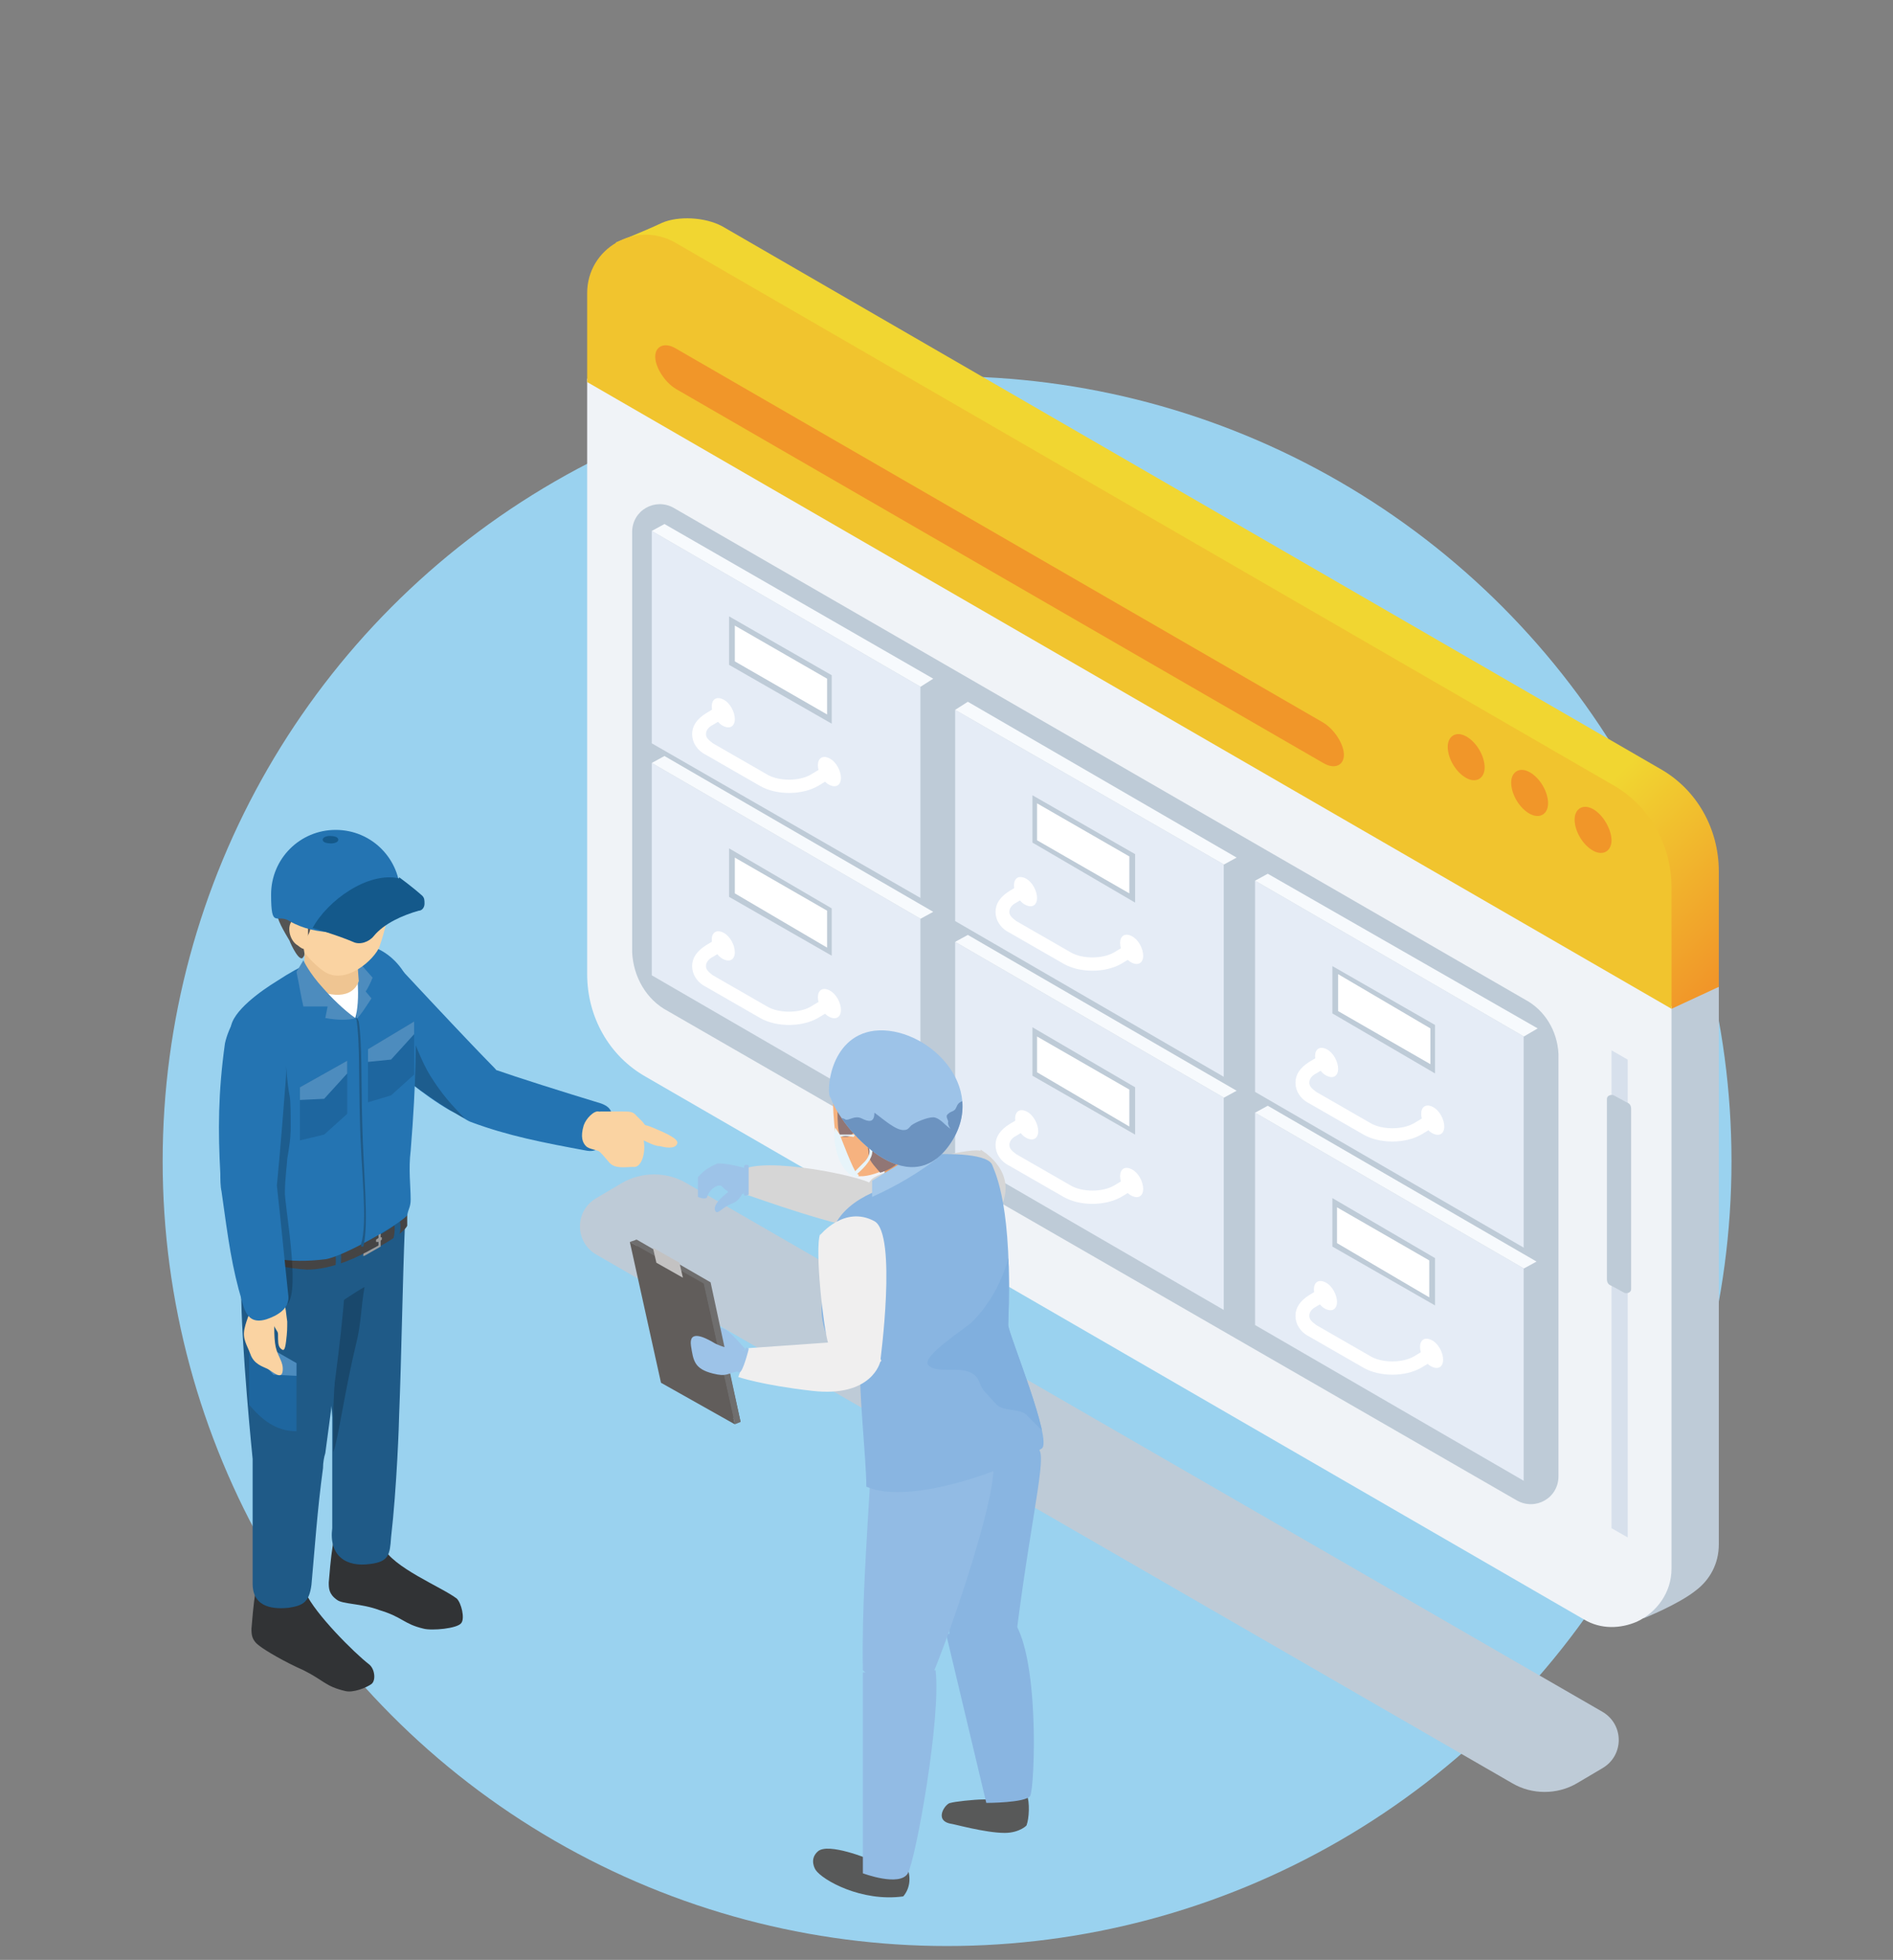 <?xml version="1.0" encoding="UTF-8"?>
<svg xmlns="http://www.w3.org/2000/svg" xmlns:xlink="http://www.w3.org/1999/xlink" version="1.1" viewBox="0 0 164.1 169.8">
  <rect x="0" y="0" width="164.1" height="169.8" fill="#808080" stroke="none"/>
  <!-- Generator: Adobe Illustrator 29.2.1, SVG Export Plug-In . SVG Version: 2.1.0 Build 116)  -->
  <defs>
    <style>
      .st0 {
        fill: #545454;
      }

      .st0, .st1, .st2, .st3, .st4, .st5, .st6, .st7, .st8, .st9, .st10, .st11, .st12, .st13, .st14, .st15, .st16, .st17, .st18, .st19, .st20, .st21, .st22, .st23, .st24, .st25, .st26, .st27, .st28, .st29 {
        fill-rule: evenodd;
      }

      .st1 {
        fill: #80afde;
      }

      .st2, .st30 {
        fill: #fff;
      }

      .st31 {
        mix-blend-mode: multiply;
      }

      .st31, .st32 {
        fill: #becbd7;
      }

      .st3 {
        fill: #4d8cbe;
      }

      .st4 {
        fill: #f0efef;
      }

      .st5 {
        fill: #a4c8ea;
      }

      .st6 {
        fill: #f6b07f;
      }

      .st7 {
        fill: #c3c2c2;
      }

      .st8 {
        fill: #92bbe4;
      }

      .st33 {
        fill: #f0f3f7;
      }

      .st34 {
        fill: #e5ecf6;
      }

      .st9 {
        fill: #e69c66;
      }

      .st10 {
        fill: #fad3a2;
      }

      .st35 {
        fill: #9ad2ef;
      }

      .st11 {
        fill: #040000;
        opacity: .2;
      }

      .st36 {
        isolation: isolate;
      }

      .st12 {
        fill: #9dc3e8;
      }

      .st13 {
        fill: #917675;
      }

      .st14 {
        fill: #6f6e6e;
      }

      .st37 {
        clip-path: url(#clippath-1);
      }

      .st38 {
        clip-path: url(#clippath-2);
      }

      .st39 {
        fill: #d7e0ec;
      }

      .st40 {
        clip-rule: evenodd;
        fill: none;
      }

      .st15 {
        fill: #f6b27f;
      }

      .st16 {
        fill: #585959;
      }

      .st17, .st41 {
        fill: #1f5a87;
      }

      .st18 {
        fill: #615d5b;
      }

      .st19 {
        fill: #2474b2;
      }

      .st42 {
        fill: #f7fafd;
      }

      .st20 {
        fill: #d6d6d6;
      }

      .st21 {
        fill: #d8d4d3;
      }

      .st22 {
        fill: #6c93c0;
      }

      .st23 {
        fill: #313335;
      }

      .st43 {
        fill: #454444;
      }

      .st24 {
        fill: #1e669f;
      }

      .st25 {
        fill: #9a9a9a;
      }

      .st26 {
        fill: #14598b;
      }

      .st27 {
        fill: #e7f4fa;
      }

      .st28 {
        fill: #89b5e1;
      }

      .st44 {
        clip-path: url(#clippath);
      }

      .st29 {
        fill: #efc592;
      }

      .st45 {
        fill: url(#_裼_胙琅韃_7);
      }

      .st46 {
        fill: #f19629;
      }

      .st47 {
        fill: #f1c42e;
      }
    </style>
    <linearGradient id="_裼_胙琅韃_7" data-name="ﾁ裼 胙琅韃 7" x1="1324.9" y1="107.6" x2="1390.2" y2="40" gradientTransform="translate(1477.3) rotate(-180) scale(1 -1)" gradientUnits="userSpaceOnUse">
      <stop offset=".2" stop-color="#f19629"/>
      <stop offset=".4" stop-color="#f1d631"/>
    </linearGradient>
    <clipPath id="clippath">
      <path class="st40" d="M80.5,98.2l.7,1.8s4.3-.2,4.8.9c.3.8,1.8,3.6,1.4,13.9,0,.7,3.9,10.1,2.9,10.7-2.6,1.7-11.4,5-15.2,3.3,0-2.4-.7-8.6-.5-10.5,0,0-2.8-.8-3.3-3.9-.3-1.6.3-3.7.8-5.5-1-4.5,4.7-6,4.7-6l-.2-2.6c1.1-1.3,2.4-2,3.9-2.2h0Z"/>
    </clipPath>
    <clipPath id="clippath-1">
      <path class="st40" d="M76.2,89.7c-2.5.2-4.1,2.5-4,5.3,0,1.4.2,5.4,1.3,6.5,1.1,1.1,3.5-.3,4.6-.8,2.3-1,3.8-3.6,3.4-6.4-.4-2.7-2.8-4.8-5.3-4.6h0Z"/>
    </clipPath>
    <clipPath id="clippath-2">
      <path class="st40" d="M72,95.1c-.4-.2-.2-5.3,3.8-5.8,4.4-.5,10.1,4.8,6.5,9.9-3.6,5.1-9.3-1.3-10.3-4.1h0Z"/>
    </clipPath>
  </defs>
  <g class="st36">
    <g id="_レイヤー_1" data-name="レイヤー_1">
      <circle class="st35" cx="82.1" cy="100.6" r="68"/>
      <g id="program_window">
        <path class="st31" d="M51.7,103.8l2.2-1.3c1.7-1,3.9-1,5.6,0l79.4,45.8c1.9,1.1,1.9,3.8,0,4.9l-2.2,1.3c-1.7,1-3.9,1-5.6,0l-79.4-45.8c-1.9-1.1-1.9-3.8,0-4.9Z"/>
        <path class="st32" d="M142.5,140.2l-83.7-48.4c-3.2-1.8-5.1-5.2-5.1-8.9l.2-49.5,95.1,52.1v48.3c0,1.7-.8,3.1-2,4-1.5,1.2-4.5,2.4-4.5,2.4Z"/>
        <path class="st45" d="M52.3,36.7l1.1-15.7s2.3-.9,4-1.7c1.4-.6,3.7-.5,5.2.3l81.3,47c3.2,1.8,5.1,5.2,5.1,8.9v10s-4.1,1.9-4.1,1.9L52.3,36.7Z"/>
        <path class="st33" d="M144.9,87.3v48.6c0,2.1-1.3,3.8-3,4.6-1.4.6-3.1.7-4.6-.2l-81.3-47c-3.2-1.8-5.1-5.2-5.1-8.9v-51.6l94,54.4Z"/>
        <path class="st47" d="M144.9,76.8v10.6L50.9,33.1v-7.7c0-3.9,4.2-6.3,7.6-4.4l81.3,47c3.2,1.8,5.1,5.2,5.1,8.9Z"/>
        <g>
          <path class="st46" d="M125.5,64.7c0,1,.7,2.2,1.6,2.7.9.5,1.6,0,1.6-.9,0-1-.7-2.2-1.6-2.7-.9-.5-1.6,0-1.6.9Z"/>
          <path class="st46" d="M131,67.8c0,1,.7,2.2,1.6,2.7.9.5,1.6,0,1.6-.9,0-1-.7-2.2-1.6-2.7-.9-.5-1.6,0-1.6.9Z"/>
          <path class="st46" d="M136.5,71c0,1,.7,2.2,1.6,2.7.9.5,1.6,0,1.6-.9s-.7-2.2-1.6-2.7c-.9-.5-1.6,0-1.6.9Z"/>
        </g>
        <path class="st46" d="M58.6,33.7l56.1,32.4c1,.6,1.8.2,1.8-.7s-.8-2.2-1.8-2.8L58.6,30.2c-1-.6-1.8-.2-1.8.7s.8,2.2,1.8,2.8Z"/>
        <g>
          <polygon class="st39" points="139.7 132.4 141.1 133.2 141.1 91.8 139.7 91 139.7 132.4"/>
          <path class="st32" d="M139.7,111.4l1.1.6c.2.1.6,0,.6-.3v-15.6c0-.3-.1-.5-.4-.6l-1.1-.6c-.2-.1-.6,0-.6.3v15.6c0,.3.1.5.4.6Z"/>
        </g>
        <g id="shelves">
          <path class="st31" d="M135.1,128v-36.7c-.1-2-1.2-3.8-2.9-4.7L58.4,44c-1.6-.9-3.6.2-3.6,2.1v36.4c.1,2.1,1.2,4.1,3.1,5.1l73.6,42.4c1.6.9,3.6-.2,3.6-2.1Z"/>
          <g>
            <polygon class="st34" points="106.1 113.5 82.8 100 82.8 81.6 106.1 95.1 106.1 113.5"/>
            <polygon class="st32" points="107.2 112.8 106.1 113.5 106.1 95.1 107.2 94.5 107.2 112.8"/>
            <polygon class="st42" points="107.2 94.5 106.1 95.1 82.8 81.6 83.9 81 107.2 94.5"/>
            <path class="st30" d="M90,98c0,.6-.4.9-1,.6s-1-1.1-1-1.7.4-.9,1-.6c.6.3,1,1.1,1,1.7Z"/>
            <path class="st30" d="M99.1,103c0,.6-.4.9-1,.6-.6-.3-1-1.1-1-1.7,0-.6.4-.9,1-.6.6.3,1,1.1,1,1.7Z"/>
            <path class="st30" d="M94.7,104.3c-.9,0-1.8-.2-2.5-.6l-4.7-2.7c-.8-.4-1.2-1.1-1.2-1.8s.4-1.3,1.2-1.8l1-.6c.3-.2.6,0,.8.2.2.3,0,.6-.2.8l-1,.6c-.4.2-.6.5-.6.8s.2.5.6.8l4.7,2.7c1,.6,2.8.6,3.8,0l1-.6c.3-.2.6,0,.8.2.2.3,0,.6-.2.8l-1,.6c-.7.4-1.6.6-2.5.6Z"/>
            <g>
              <polygon class="st32" points="89.5 93.2 89.5 89 98.4 94.2 98.4 98.3 89.5 93.2"/>
              <polygon class="st30" points="97.9 97.6 89.9 92.9 89.9 89.8 97.9 94.4 97.9 97.6"/>
            </g>
          </g>
          <g>
            <polygon class="st34" points="79.8 98 56.5 84.5 56.5 66.1 79.8 79.6 79.8 98"/>
            <polygon class="st32" points="80.9 97.3 79.8 98 79.8 79.6 80.9 79 80.9 97.3"/>
            <polygon class="st42" points="80.9 79 79.8 79.6 56.5 66.1 57.6 65.5 80.9 79"/>
            <path class="st30" d="M63.7,82.5c0,.6-.4.9-1,.6s-1-1.1-1-1.7c0-.6.4-.9,1-.6.6.3,1,1.1,1,1.7Z"/>
            <path class="st30" d="M72.9,87.5c0,.6-.4.9-1,.6-.6-.3-1-1.1-1-1.7,0-.6.4-.9,1-.6s1,1.1,1,1.7Z"/>
            <path class="st30" d="M68.4,88.8c-.9,0-1.8-.2-2.5-.6l-4.7-2.7c-.8-.4-1.2-1.1-1.2-1.8s.4-1.3,1.2-1.8l1-.6c.3-.2.6,0,.8.2.2.3,0,.6-.2.8l-1,.6c-.4.2-.6.5-.6.8s.2.5.6.8l4.7,2.7c1,.6,2.8.6,3.8,0l1-.6c.3-.2.6,0,.8.2.2.3,0,.6-.2.8l-1,.6c-.7.4-1.6.6-2.5.6Z"/>
            <g>
              <polygon class="st32" points="63.2 77.7 63.2 73.5 72.1 78.7 72.1 82.8 63.2 77.7"/>
              <polygon class="st30" points="71.7 82.1 63.7 77.4 63.7 74.3 71.7 78.9 71.7 82.1"/>
            </g>
          </g>
          <g>
            <polygon class="st34" points="106.1 93.3 82.8 79.8 82.8 61.5 106.1 74.9 106.1 93.3"/>
            <polygon class="st32" points="107.2 92.6 106.1 93.3 106.1 74.9 107.2 74.3 107.2 92.6"/>
            <polygon class="st42" points="107.2 74.3 106.1 74.9 82.8 61.5 83.9 60.8 107.2 74.3"/>
            <path class="st30" d="M89.9,77.8c0,.6-.4.9-1,.6-.6-.3-1-1.1-1-1.7,0-.6.4-.9,1-.6.6.3,1,1.1,1,1.7Z"/>
            <path class="st30" d="M99.1,82.8c0,.6-.4.9-1,.6-.6-.3-1-1.1-1-1.7s.4-.9,1-.6c.6.3,1,1.1,1,1.7Z"/>
            <path class="st30" d="M94.7,84.1c-.9,0-1.8-.2-2.5-.6l-4.7-2.7c-.8-.4-1.2-1.1-1.2-1.8s.4-1.3,1.2-1.8l1-.6c.3-.2.6,0,.8.2.2.3,0,.6-.2.8l-1,.6c-.4.2-.6.5-.6.8s.2.5.6.8l4.7,2.7c1,.6,2.8.6,3.8,0l1-.6c.3-.2.6,0,.8.2.2.3,0,.6-.2.8l-1,.6c-.7.4-1.6.6-2.5.6Z"/>
            <g>
              <polygon class="st32" points="89.5 73 89.5 68.9 98.4 74 98.4 78.2 89.5 73"/>
              <polygon class="st30" points="97.9 77.4 89.9 72.8 89.9 69.6 97.9 74.2 97.9 77.4"/>
            </g>
          </g>
          <g>
            <polygon class="st34" points="132.1 108.1 108.8 94.6 108.8 76.3 132.1 89.8 132.1 108.1"/>
            <polygon class="st32" points="133.3 107.5 132.1 108.1 132.1 89.8 133.3 89.1 133.3 107.5"/>
            <polygon class="st42" points="133.3 89.1 132.1 89.8 108.8 76.3 109.9 75.7 133.3 89.1"/>
            <path class="st30" d="M116,92.6c0,.6-.4.9-1,.6-.6-.3-1-1.1-1-1.7,0-.6.4-.9,1-.6.6.3,1,1.1,1,1.7Z"/>
            <path class="st30" d="M125.2,97.6c0,.6-.4.9-1,.6-.6-.3-1-1.1-1-1.7s.4-.9,1-.6c.6.3,1,1.1,1,1.7Z"/>
            <path class="st30" d="M120.7,98.9c-.9,0-1.8-.2-2.5-.6l-4.7-2.7c-.8-.4-1.2-1.1-1.2-1.8s.4-1.3,1.2-1.8l1-.6c.3-.2.6,0,.8.2.2.3,0,.6-.2.8l-1,.6c-.4.2-.6.5-.6.8s.2.5.6.8l4.7,2.7c1,.6,2.8.6,3.8,0l1-.6c.3-.2.6,0,.8.2.2.3,0,.6-.2.8l-1,.6c-.7.4-1.6.6-2.5.6Z"/>
            <g>
              <polygon class="st32" points="115.5 87.8 115.5 83.7 124.4 88.8 124.4 93 115.5 87.8"/>
              <polygon class="st30" points="124 92.2 116 87.6 116 84.4 124 89.1 124 92.2"/>
            </g>
          </g>
          <g>
            <polygon class="st34" points="79.8 77.8 56.5 64.4 56.5 46 79.8 59.5 79.8 77.8"/>
            <polygon class="st32" points="80.9 77.2 79.8 77.8 79.8 59.5 80.9 58.8 80.9 77.2"/>
            <polygon class="st42" points="80.9 58.8 79.8 59.5 56.5 46 57.6 45.4 80.9 58.8"/>
            <path class="st30" d="M63.7,62.3c0,.6-.4.9-1,.6-.6-.3-1-1.1-1-1.7,0-.6.4-.9,1-.6.6.3,1,1.1,1,1.7Z"/>
            <path class="st30" d="M72.9,67.4c0,.6-.4.9-1,.6-.6-.3-1-1.1-1-1.7s.4-.9,1-.6c.6.3,1,1.1,1,1.7Z"/>
            <path class="st30" d="M68.4,68.7c-.9,0-1.8-.2-2.5-.6l-4.7-2.7c-.8-.4-1.2-1.1-1.2-1.8s.4-1.3,1.2-1.8l1-.6c.3-.2.6,0,.8.2.2.3,0,.6-.2.8l-1,.6c-.4.2-.6.5-.6.8s.2.5.6.8l4.7,2.7c1,.6,2.8.6,3.8,0l1-.6c.3-.2.6,0,.8.2.2.3,0,.6-.2.8l-1,.6c-.7.4-1.6.6-2.5.6Z"/>
            <g>
              <polygon class="st32" points="63.2 57.6 63.2 53.4 72.1 58.5 72.1 62.7 63.2 57.6"/>
              <polygon class="st30" points="71.7 61.9 63.7 57.3 63.7 54.2 71.7 58.8 71.7 61.9"/>
            </g>
          </g>
          <g>
            <polygon class="st34" points="132.1 128.3 108.8 114.8 108.8 96.4 132.1 109.9 132.1 128.3"/>
            <polygon class="st32" points="133.2 127.6 132.1 128.3 132.1 109.9 133.2 109.3 133.2 127.6"/>
            <polygon class="st42" points="133.2 109.3 132.1 109.9 108.8 96.4 109.9 95.8 133.2 109.3"/>
            <path class="st30" d="M115.9,112.8c0,.6-.4.9-1,.6-.6-.3-1-1.1-1-1.7s.4-.9,1-.6c.6.3,1,1.1,1,1.7Z"/>
            <path class="st30" d="M125.1,117.8c0,.6-.4.9-1,.6-.6-.3-1-1.1-1-1.7,0-.6.4-.9,1-.6.6.3,1,1.1,1,1.7Z"/>
            <path class="st30" d="M120.7,119.1c-.9,0-1.8-.2-2.5-.6l-4.7-2.7c-.8-.4-1.2-1.1-1.2-1.8s.4-1.3,1.2-1.8l1-.6c.3-.2.6,0,.8.2.2.3,0,.6-.2.8l-1,.6c-.4.2-.6.5-.6.8s.2.5.6.8l4.7,2.7c1,.6,2.8.6,3.8,0l1-.6c.3-.2.6,0,.8.2.2.3,0,.6-.2.8l-1,.6c-.7.4-1.6.6-2.5.6Z"/>
            <g>
              <polygon class="st32" points="115.5 108 115.5 103.8 124.4 109 124.4 113.1 115.5 108"/>
              <polygon class="st30" points="123.9 112.4 115.9 107.7 115.9 104.6 123.9 109.2 123.9 112.4"/>
            </g>
          </g>
        </g>
      </g>
      <g>
        <polygon class="st21" points="62.5 115.7 59.3 117.5 59.3 117.9 62.5 116.1 62.5 115.7 62.5 115.7"/>
        <polygon class="st21" points="61.2 114 59.3 115.1 59.3 115.5 61.2 114.4 61.2 114 61.2 114"/>
        <polygon class="st21" points="61.2 115.5 59.3 116.6 59.3 117 61.2 115.9 61.2 115.5 61.2 115.5"/>
        <polygon class="st21" points="61.2 117.1 59.3 118.1 59.3 118.5 61.2 117.5 61.2 117.1 61.2 117.1"/>
        <polygon class="st21" points="62.2 115 61.5 115.4 61.5 115.7 62.2 115.3 62.2 115 62.2 115"/>
        <polygon class="st21" points="62.2 116.5 61.5 116.9 61.5 117.3 62.2 116.9 62.2 116.5 62.2 116.5"/>
        <path class="st16" d="M85.9,155.9s-.3,0-.6,0c-.9,0-2.6.2-2.9.3-.4,0-1.5,1.5,0,1.8.2,0,3,.8,4.7.8,1.3,0,2-.7,1.9-.7.2-.5.3-2,0-2.6l-3,.4h0Z"/>
        <path class="st20" d="M75.5,102.6c.2-.4-8-2.3-10.8-1.4v2.3c.9.3,8.1,2.9,10.7,3v-3.9h0Z"/>
        <path class="st20" d="M85,99.6s2.9,1.6,2,4.4c-.7,2.1-11.9,2.7-11.9,2.7-.4-1.4-.4-4.1.7-4.7,1.1-.7,7.9-2.6,9.2-2.3h0Z"/>
        <path class="st28" d="M82,141.5l3.5,14.7s3.4,0,3.8-.6c.4-.6.9-12.7-1.7-15.5-1.1,1.9-3.3,1.8-5.7,1.4h0Z"/>
        <path class="st28" d="M89.8,125.5c1.2-.2-.3,5-1.7,16.1-.5,3.6-5.8,0-5.8,0-.3-4.7-1.1-9.3-1.4-15,0,0,8-1,8.9-1.1h0Z"/>
        <path class="st8" d="M85.7,126.3c1.8,0-2.7,13.5-4.7,18.4-1.7,4.3-6.2,0-6.2,0-.1-5.2.3-10.6.6-15.9,0,0,9.5-2.6,10.4-2.6h0Z"/>
        <path class="st28" d="M80.5,98.2l.7,1.8s4.3-.2,4.8.9c.3.8,1.8,3.6,1.4,13.9,0,.7,3.9,10.1,2.9,10.7-2.6,1.7-11.4,5-15.2,3.3,0-2.4-.7-8.6-.5-10.5,0,0-2.8-.8-3.3-3.9-.3-1.6.3-3.7.8-5.5-1-4.5,4.7-6,4.7-6l-.2-2.6c1.1-1.3,2.4-2,3.9-2.2h0Z"/>
        <g class="st44">
          <path class="st9" d="M76.2,103.2s4.8-2.9,5.5-3.6l-.9-2.1s-4.4,1.7-4.8,1.7c-.4,0,.2,4,.2,4h0Z"/>
          <path class="st1" d="M87.9,105.5c0,3.4-1.4,6.8-3.6,9-.6.6-4.6,3.1-3.8,3.8.7.7,2.6.1,3.6.6.9.4.7,1,1.2,1.6.3.3.8.9,1.1,1.2.6.6,2,.3,2.6.9.7.7,1.4,1.4,2,2,.4.4,1.3-1,1.4-1.2.6-1.8-.5-3-.7-4.8-.4-3.1-1-6.1-1.5-9.2-.1-.8-1.5-5.1-1.1-5.1"/>
        </g>
        <path class="st5" d="M75.6,102.3c1.3-.8,2.9-1.8,3.9-2.3l1.7.4c-1.7,1.3-3.6,2.4-5.6,3.3v-1.3h0Z"/>
        <path class="st15" d="M76.2,89.7c-2.5.2-4.1,2.5-4,5.3,0,1.4.2,5.4,1.3,6.5,1.1,1.1,3.5-.3,4.6-.8,2.3-1,3.8-3.6,3.4-6.4-.4-2.7-2.8-4.8-5.3-4.6h0Z"/>
        <g class="st37">
          <path class="st6" d="M73.6,89.8s2.5,8.6,1.7,11.9c0,0,4.9-1.1,5.5-3.4.6-2.3,1.8-4.2.5-6.8-1.3-2.6-7.8-1.7-7.8-1.7h0Z"/>
        </g>
        <path class="st4" d="M76.3,118s-.7,3.1-5.9,2.5c-4.4-.5-6.4-1.2-6.4-1.2l.9-2.5,7.1-.5s3.5-1.1,4.4,1.6h0Z"/>
        <path class="st4" d="M71.1,107s2.1-2.6,4.7-1.2c2,1.1.5,12.2.5,12.2-1.4,0-4.1-.4-4.5-1.6-.4-1.2-1.2-8.2-.7-9.5h0Z"/>
        <path class="st12" d="M64.7,117s-1.4-1.7-2-1.9c-.6-.2-.8-.2-1.1-.1-.2,0,0,.4.1.5.2.1.8.9.8.9l.2.5s1.6.3,1.9,0h0Z"/>
        <polygon class="st18" points="61.5 111.1 55.1 107.4 57.8 119.6 64.2 123.2 61.5 111.1 61.5 111.1"/>
        <polygon class="st14" points="54.6 107.6 55.2 107.4 61.6 111.1 64.2 123.2 63.7 123.4 61 111.3 54.6 107.6 54.6 107.6"/>
        <polygon class="st18" points="61 111.2 54.6 107.6 57.3 119.8 63.7 123.4 61 111.2 61 111.2"/>
        <polygon class="st7" points="58.9 109.4 56.6 108.1 56.9 109.4 59.2 110.7 58.9 109.4 58.9 109.4"/>
        <path class="st12" d="M64.7,117s-1.5,0-2.7-.6c-1-.6-2.3-1.2-2.1.2.2,1.3.3,2,1.9,2.4,1.2.3,1.2,0,2.2-.2l.8-1.7h0Z"/>
        <path class="st12" d="M63.8,118.6s.1.3.3.3c.3,0,.8-2,.8-2,0,0-.2-.3-.3,0-.1.2-.8,1.7-.8,1.7h0Z"/>
        <path class="st13" d="M72.6,96c0,2.6.2,2.5.8,2.5.5,0,.6-.7,1.1-.4.4-.6.8,1.3.8,1.9,0,.5.4.9,1,1.6,0,0,1.2-.3,2-1.3.8-1-5.8-4.3-5.8-4.3h0Z"/>
        <path class="st27" d="M72.4,97.7l.4.6s1.2,3.2,1.5,3.4c.3.1,0,.3,0,.3,0,0-1.7-.1-2-3.6,0-.2.1-.4.1-.6h0Z"/>
        <path class="st27" d="M72.7,98.3c.5,0,1,0,1.4,0,0,0,0,.1-.1.2-.5-.1-.9-.1-1.2,0v-.2h0Z"/>
        <path class="st27" d="M74,101.6s.5-.5,1-1c.6-.7.3-1.2.3-1.2h.2s.7.7-1.3,2.4l-.2-.2h0Z"/>
        <path class="st12" d="M72,95.1c-.4-.2-.2-5.3,3.8-5.8,4.4-.5,10.1,4.8,6.5,9.9-3.6,5.1-9.3-1.3-10.3-4.1h0Z"/>
        <g class="st38">
          <path class="st22" d="M72.6,96.8c.2.1.4,0,.7.2.3.1.8-.4,1.4-.1.6.3,1.1.4,1.1-.5.7.5,1.9,1.6,2.6,1.5.3,0,.4-.2.6-.4.4-.3,1.4-.7,1.9-.7.3,0,.7.3.9.5,0,0,.3.3.6.5-.3-.4-.2-.6-.2-.6,0-.2-.3-.5,0-.7.2-.2.4-.2.5-.3.2-.1.2-.4.4-.6.2-.2.4-.2.7-.3,0,0,.4,1.9-.9,3.9-1.4,1.9-3,2.6-5.1,1.9-2.4-.8-4.9-4.2-4.9-4.2h0Z"/>
        </g>
        <path class="st12" d="M64.6,101.2c-.8-.2-1.5-.4-2.4-.4-.7.3-1.2.6-1.7,1.2v1.7c0,0,.7.3.8,0,.2-.7,1-1.2,1.3-.9.7.8,1.6.7,1.9.6,0,0,.2-1.9,0-2.2h0Z"/>
        <path class="st12" d="M64.5,101s.2-.2.4,0v2.5s-.4.2-.4,0v-2.4h0Z"/>
        <path class="st16" d="M75.4,161.1s-3.6-1.5-4.5-.7c-.8.7-.2,1.6-.2,1.6.6.9,4,2.8,7.6,2.3.6-.7.7-1.7.3-2.6l-3.2-.6h0Z"/>
        <path class="st8" d="M74.8,144.8v17.5c0,0,3.2,1.2,3.9,0,.7-1.3,2.9-13.5,2.4-17.6l-6.3.2h0Z"/>
        <path class="st12" d="M63.1,103.3s-1.4,1-1.1,1.6c.2.4.6-.3,1.4-.6.8-.3.9-.9,1.1-1.1.4-.4-1.4,0-1.4,0h0Z"/>
      </g>
      <g>
        <path class="st19" d="M34.6,83.8c-1.1-1.2-1.9.2-2.5,1.6-.4,1.1-1,4.7.3,5.8,2.3,1.9,4.2,3.6,6.6,5,.8.4,1.5.9,1.8,1,3.2,1.2,6.3,1.8,10.1,2.5,1.1.2,2-.9,2.1-2,.1-1.1.2-1.7-.9-2.1-3.3-1-7.4-2.3-9.1-2.9,0-.1-.2-.1-8.4-8.9Z"/>
        <path class="st10" d="M53.2,96.8c.6.3,2.2.4,3.4.9,1.2.5,2.3,1,2.1,1.4-.2.5-1.1.3-1.5.2-.4,0-1-.3-1.4-.5.2,1.1-.2,2.4-.9,2.3-.7,0-1.6.2-2.1-.4s-.6-.7-.8-.9c-.2-.2-.9-.2-1.2-.5-.3-.3-.5-.8-.2-1.8.2-.6.9-1.3,1.3-1.2.5,0,.9.4,1.1.5Z"/>
        <path class="st10" d="M52.3,96.3c.5,0,1.1,0,1.7,0s.9,0,1.2.4c.3.3.6.5.9,1.1.2.3-.2,1.1-1.2.2-.3-.4-1.4.2-1.8.3-.4,0-1.1-.3-1.3-.5-.2-.2,0-1.5.3-1.5Z"/>
        <path class="st11" d="M35.3,93.6c.2.2,3.5,2.6,5,3.3-1.1-1.1-2-2.1-3-3.7-.7-1.1-1.6-3.4-1.8-4.2-.2,1.4-.3,2.4-.2,4.7Z"/>
        <path class="st23" d="M28.9,133.5c-.3,2-.3,2.6-.4,3.6,0,.5,0,1,.7,1.5.5.4,2.1.3,3.7.9,2,.6,2.1,1.2,3.8,1.6.7.2,3,0,3.3-.5.3-.4,0-1.7-.4-2.1-1.3-1-5.6-2.7-6.4-4.5l-4.3-.5Z"/>
        <path class="st17" d="M35.2,106.1c0-1.6-2.7-.9-4.4-.8-1.6,0-2.9,1.4-2.9,3.1l.9,14.4v9.6c-.3,2.4,1.2,3.4,3.3,3.1,1.6-.2,1.7-.8,1.8-2.3.5-4.3.7-10.1.7-10.6.2-4.9.3-11.7.5-16.4Z"/>
        <path class="st11" d="M29.2,113c.7-.4,1.5-1,2.4-1.5-.3,1.7-.3,3.2-.7,4.8-1,4.1-1.6,8.5-2,9.5,0-.4,0-2.5,0-3,0-.5,0-.9,0-.9,0,0,.3-6,.4-8.8Z"/>
        <path class="st23" d="M22.2,137.5c-.3,2-.3,2.6-.4,3.6,0,.5,0,1,.7,1.5.5.4,2.2,1.4,3.8,2.1,1.8.9,1.9,1.4,3.6,1.8.7.2,1.9-.3,2.3-.6.4-.3.3-1.3-.2-1.7-1.3-1-4.7-4.4-5.5-6.2l-4.3-.5Z"/>
        <path class="st17" d="M30.1,108.8c.1-1.6-4.7-1.3-6.3-1.2-.8,0-2.1.2-2.4.9-.4,1.2-.5,2.3-.5,3,0,5.1,1,14.9,1,14.9v10.8c0,2.2,2,2.2,3.1,2.1,1.3-.2,1.8-.5,2-2,.3-3.3.5-6.4,1-10.1,0-.5.1-1,.2-1.3.9-6.9,1.5-10.4,1.9-17.1Z"/>
        <path class="st43" d="M35.3,105.1c-.3.6-1.7,1.5-2.4,1.9v1c.7-.4,2.1-1.2,2.4-1.8v-1.1Z"/>
        <path class="st25" d="M31.7,107.6v.9s1.1-.6,1.1-.6v-.9s-1.1.6-1.1.6ZM33,106.6s0,0,0,.1v1.2s0,0,0,.1l-1.4.8s0,0-.1,0,0,0,0-.1v-1.2s0,0,0-.1l1.4-.8s0,0,.1,0Z"/>
        <path class="st43" d="M32.8,106.9c-2.2,1.3-4.1,2.1-6.2,2-1.7,0-4.2-.4-5-1.5v1c.6,1.1,3.5,1.5,5,1.6,1.7,0,3.7-.7,5.3-1.6.5-.3.4-.2.9-.5v-1Z"/>
        <path class="st25" d="M33.1,107.4c0,0,0-.1,0-.2,0,0-.1,0-.2,0l-.3.2c0,0,0,.1,0,.2,0,0,.1,0,.2,0l.3-.2Z"/>
        <path class="st41" d="M34.6,105.5c.1.4.2,1,0,1.5l-.5.3c.1-.3.2-1.1,0-1.5l.4-.3Z"/>
        <path class="st41" d="M29.5,108.2c.1.4.1,1.1,0,1.6l-.5.3c.1-.4.2-1.1,0-1.7l.4-.2Z"/>
        <path class="st24" d="M25.7,118.1v5.9c-1.4,0-2.7-.6-4.1-2.3v-5.9s4.1,2.3,4.1,2.3Z"/>
        <polygon class="st3" points="25.7 118.1 25.7 119.2 23.7 119.1 21.7 116.9 21.7 115.8 25.7 118.1"/>
        <path class="st19" d="M30.2,82.1c-2.9,1.1-3.9,1.4-6.2,2.9-1.3.8-3.9,2.6-4,4.1-.6,7.4,1.3,9.7,1.5,15.2,0,1.1-.5,1.5,0,3,.1.4,0,.4,0,.7,1.3,1,3.4,1.5,6.7,1.1,1.5-.2,6.4-3,7.1-3.8.1-.6.3-.7.3-1.4,0-1.1-.2-2.6,0-4.2.5-6.1.5-10.1.4-12.2-.2-4.2-3.7-6.3-5.8-5.5Z"/>
        <path class="st3" d="M30.8,83l1.5,1.7c-.2.5-.4.9-.6,1.2l.5.6c-.6.9-.9,1.4-1.3,1.8,0-1.6.2-3.3-.5-4.7l.5-.5Z"/>
        <path class="st2" d="M31,85c-.4.9-1.3,1.3-2.7,1,.7.8,1.5,1.9,2.5,2.2.2-.7.3-1.8.2-3.2Z"/>
        <path class="st29" d="M30.8,81l.3,4c-.5,1.5-2.5,1.6-4.7.2v-4.2h4.5Z"/>
        <path class="st10" d="M25.5,77.2c1.1-1.5,4.2-3.7,7.2-1,1.2,1.1,1.2,2.9.2,5.8-.4,1.1-3,3.5-4.9,2.1-2.6-1.9-3.7-5.3-2.5-6.9Z"/>
        <path class="st0" d="M33.6,75.7c.3.7,1,.5.4,1.7-.2.4-1.1,1-2.6,1.1-1.2.1-2.3-.2-2.9-.1-1.1,0-1.4.7-1.6,2,0,.5-.5,1-.6,1.5,0,.4.2.8,0,1-.3.6-1.1-1.1-1.2-1.4-.9-1.5-1.1-2-1.2-2.9-.1-1,0-1.8.7-3,.3-.5.5-.4.6-.6,0-.1.2-.6.6-.9,1.7-1.4,2.7-1.2,3.6-1.1.8,0,2.4.5,3.3,1.3.4.3.8,1.1,1,1.5Z"/>
        <path class="st3" d="M30.8,88.2c-1-.7-2.1-1.8-2.8-2.6-1.2-1.3-1.7-2.4-1.7-2.4l-.6,1c.2.9.4,2.2.6,3h2.1s-.2,1-.2,1c1.1.2,2,.2,2.7,0Z"/>
        <path class="st10" d="M26.7,80.1c0-.4-.7-.9-1.3-.4-.6.5-.3,1.8.4,2.2.6.5.8.4.9-.2,0-.6,0-1,0-1.7Z"/>
        <polygon class="st24" points="31.9 90.9 31.9 95.5 33.9 94.9 35.9 93.1 35.9 88.5 31.9 90.9"/>
        <polygon class="st24" points="26 94.2 26 98.8 28.1 98.3 30.1 96.5 30.1 91.9 26 94.2"/>
        <polygon class="st3" points="31.9 90.9 31.9 92 33.9 91.8 35.9 89.6 35.9 88.5 31.9 90.9"/>
        <polygon class="st3" points="26 94.2 26 95.3 28.1 95.2 30.1 93 30.1 91.9 26 94.2"/>
        <path class="st11" d="M25.2,97.6c0-1.1,0-2.2-.1-2.7-.2-1-.3-2.6-.3-2.6-.6,3.9-1.7,17.3.1,20.7,1.2-1.2-.3-8.9-.2-9.8,0-1,.2-2.5.2-2.8.3-1.7.3-2.3.3-2.8Z"/>
        <path class="st10" d="M23.8,113.7c0,.5-.1,2.1.1,3,.2.9.7,1.3.6,2.1-.1.8-.9,0-1.3-.2-.4-.2-1.2-.4-1.5-1.3-.3-.8-.7-1.3-.5-2.2.2-.9.5-1.3.5-1.9,0-.7.6-1,1.1-.9.5.1,1-.3.9,1.3Z"/>
        <path class="st10" d="M24.5,112.7c.3.4.3,1.2.4,1.8,0,.6,0,.9-.1,1.7-.1.8-.2.9-.5.6-.2-.2-.2-.6-.2-1.2,0-.3-.2-.3-.5-1.1-.3-.8-.5-1.9-.1-2,.4,0,.8-.1,1,.2Z"/>
        <path class="st19" d="M24.8,93.2c.1-1.8-.7-6.4-2.7-6.3-1.2,0-2.3,2.1-2.6,3.5-.6,4.3-.6,7.6-.4,11.3,0,.4,0,1.1.1,1.5.6,4.3.9,6.6,1.8,9.6.3,1.2.8,1.9,2.1,1.5.9-.3,2-.9,1.9-2-.4-3.7-.6-6-1-9.6,0,0,.3-2.9.8-9.5Z"/>
        <path class="st19" d="M34.7,77.5c0-3.1-2.5-5.6-5.6-5.6s-5.6,2.5-5.6,5.6.5,1.6,1.6,2.3c2.2,1.3,5.7,1.3,7.9,0,1.1-.6,1.6-1.4,1.6-2.3Z"/>
        <path class="st26" d="M34.6,76.1c-2.7-.6-6.2,1.9-7.5,4.3,0,0,2.1.6,3.5,1.2.6.3,1.4,0,1.8-.5.9-1.1,2.5-1.8,3.9-2.2.3,0,.5-.3.5-.6,0-.3,0-.5-.2-.7-.9-.8-2-1.6-2-1.6Z"/>
        <path class="st26" d="M29.1,72.5c-.3-.1-.7-.1-.9,0-.3.1-.3.4,0,.5.3.1.7.1.9,0,.3-.1.3-.4,0-.5Z"/>
        <path class="st17" d="M31,88.3c0,0,0-.1-.1-.1,0,0-.1,0,0,.1.3,1.9.2,5.2.3,8.7.1,4.6.7,8.8.1,10.8,0,0,0,.1,0,.2,0,0,.1,0,.2,0,.5-2,0-6.2-.1-10.8-.1-3.6,0-6.8-.3-8.7Z"/>
      </g>
    </g>
  </g>
</svg>